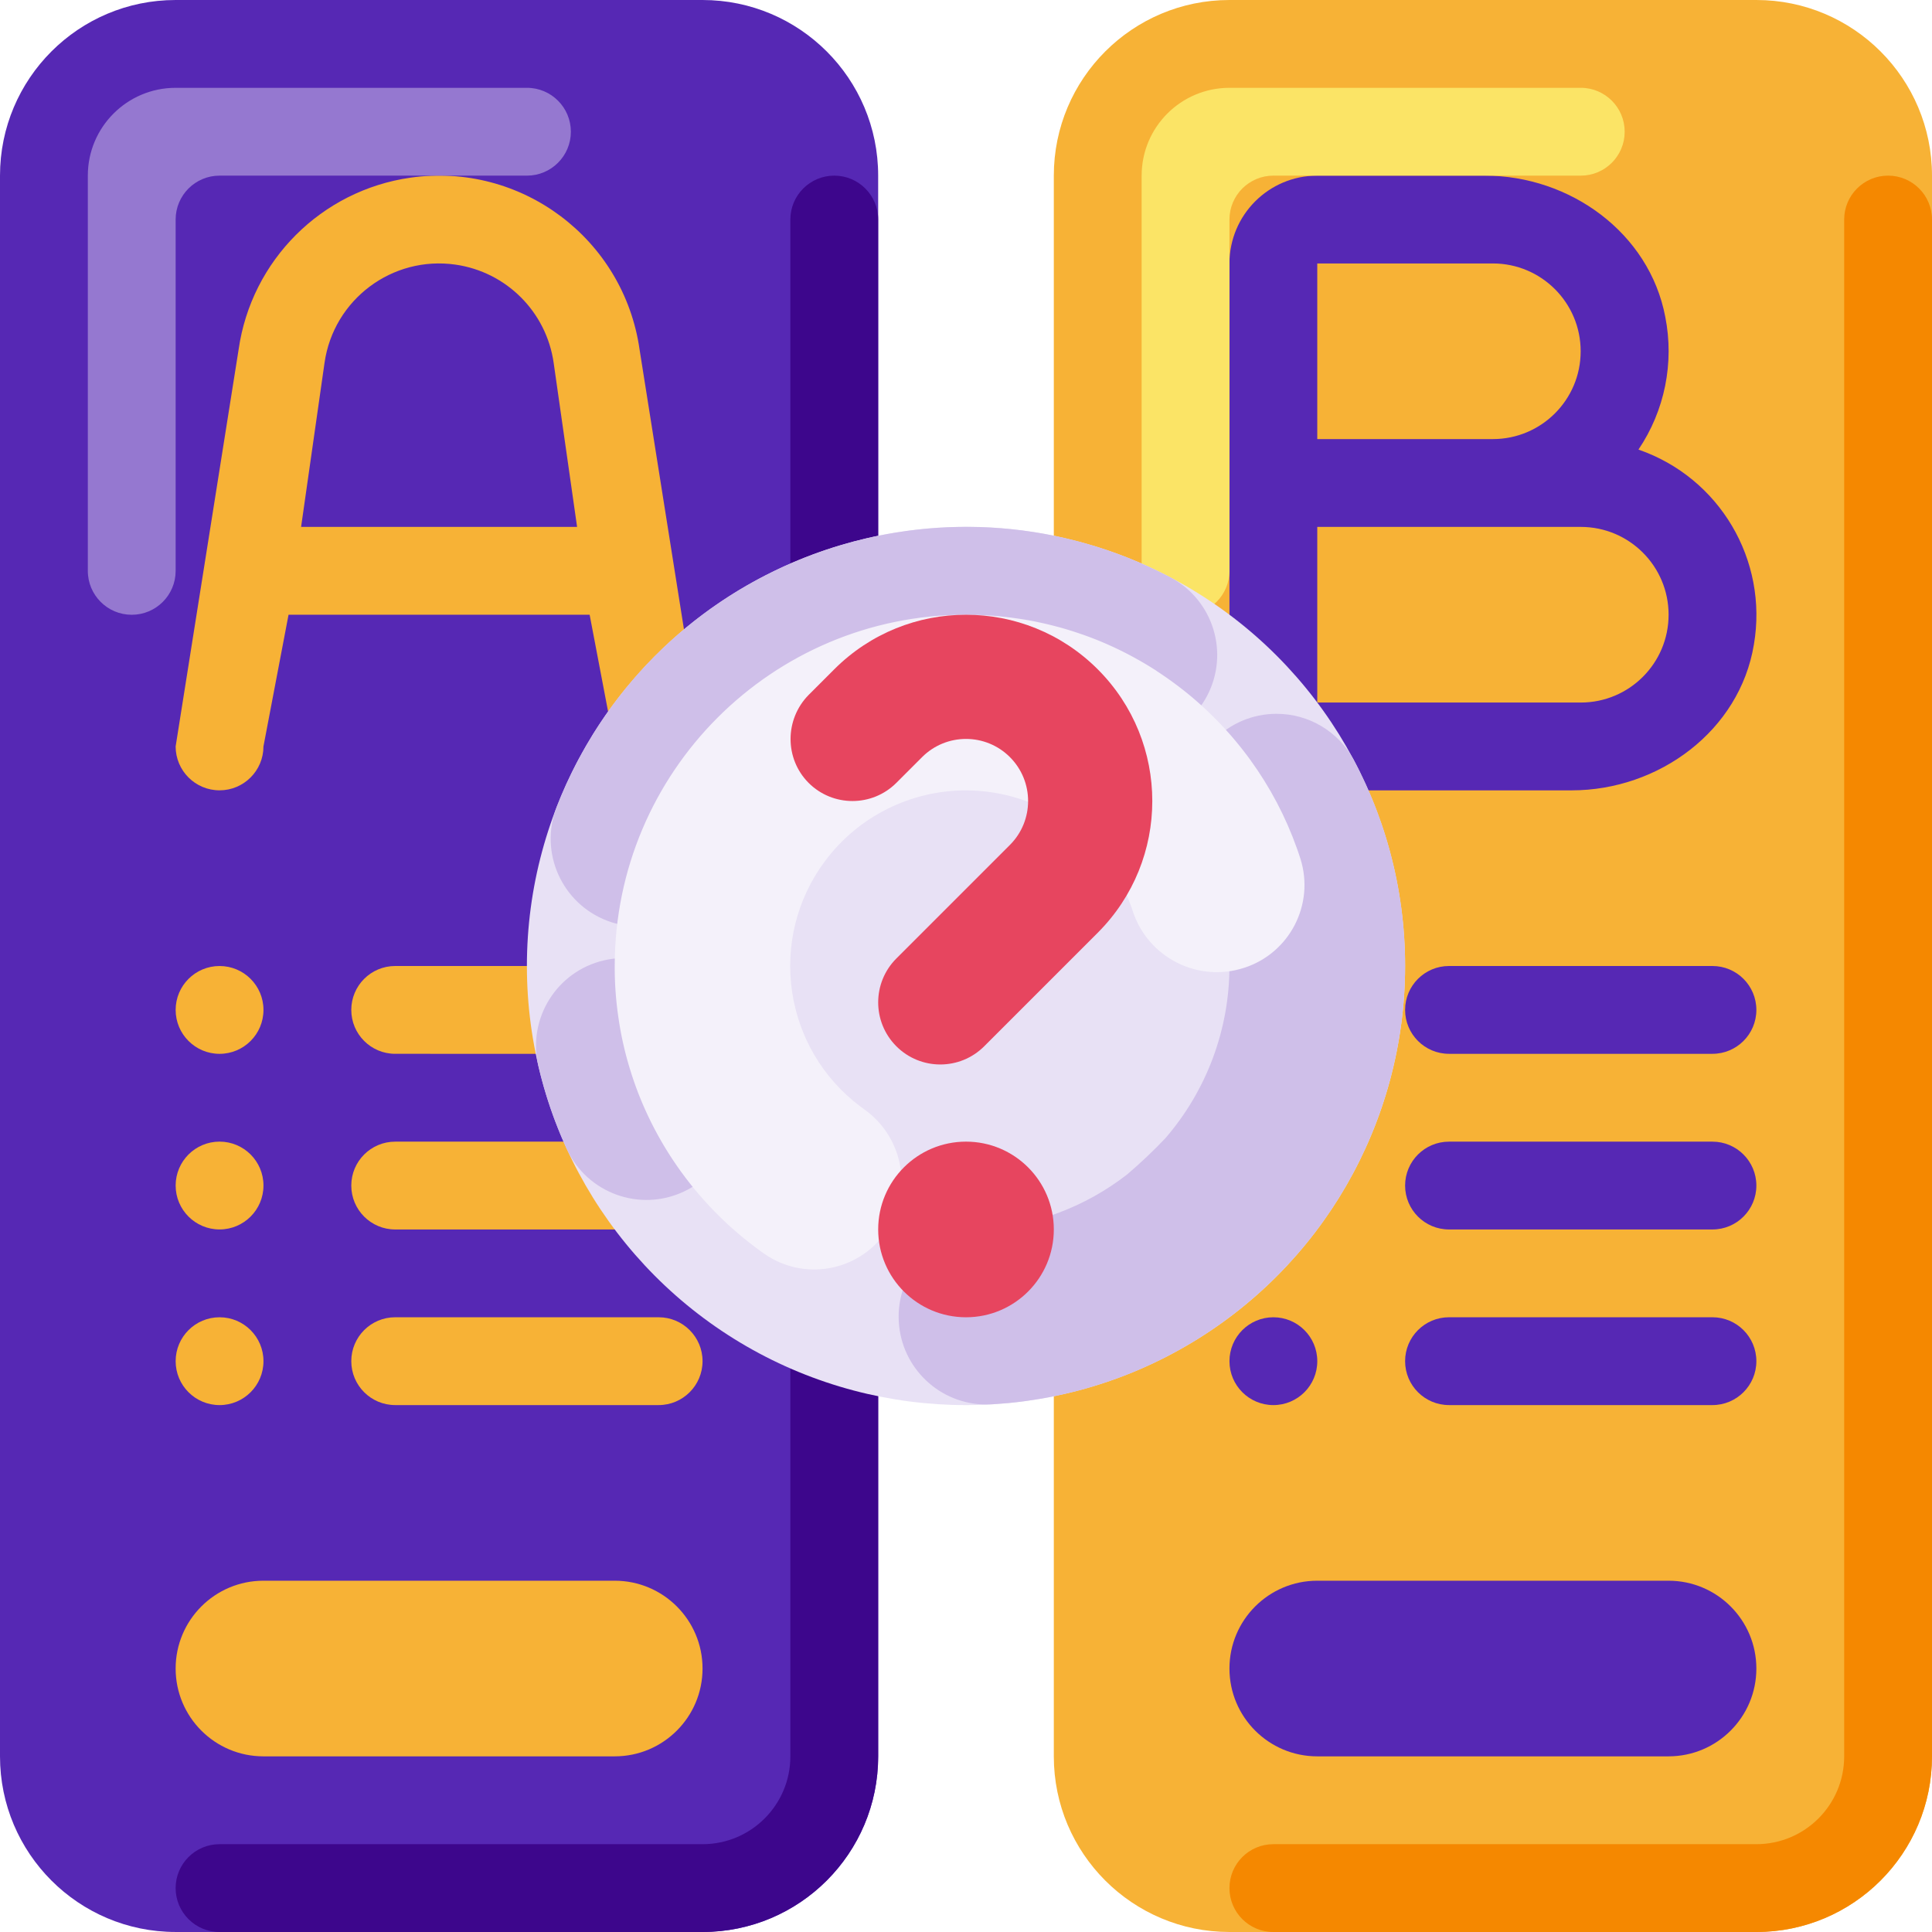 <?xml version="1.0" encoding="iso-8859-1"?>
<!-- Generator: Adobe Illustrator 19.0.0, SVG Export Plug-In . SVG Version: 6.00 Build 0)  -->
<svg version="1.1" id="Capa_1" xmlns="http://www.w3.org/2000/svg" xmlns:xlink="http://www.w3.org/1999/xlink" x="0px" y="0px"
	 viewBox="0 0 469.334 469.334" style="enable-background:new 0 0 469.334 469.334;" xml:space="preserve">
<path style="fill:#F7B236;" d="M426.667,0h-128C275.103,0,256.001,19.102,256,42.666c0,0,0,0.001,0,0.001v384
	c0,23.564,19.103,42.666,42.667,42.667h128c23.564,0,42.666-19.103,42.667-42.667v-384C469.334,19.103,450.232,0.001,426.667,0
	C426.668,0,426.667,0,426.667,0z"/>
<g>
	<circle style="fill:#5628B4;" cx="309.337" cy="245.337" r="10.667"/>
	<path style="fill:#5628B4;" d="M352.004,234.667H416c5.891,0,10.667,4.776,10.667,10.667l0,0c0,5.891-4.776,10.666-10.667,10.666
		h-63.996c-5.891,0-10.667-4.776-10.667-10.666l0,0C341.337,239.443,346.113,234.667,352.004,234.667z"/>
	<circle style="fill:#5628B4;" cx="309.337" cy="287.997" r="10.667"/>
	<path style="fill:#5628B4;" d="M352.004,277.337H416c5.891,0,10.667,4.776,10.667,10.667l0,0c0,5.891-4.776,10.667-10.667,10.667
		h-63.996c-5.891,0-10.667-4.776-10.667-10.667l0,0C341.337,282.113,346.113,277.337,352.004,277.337z"/>
	<circle style="fill:#5628B4;" cx="309.337" cy="330.667" r="10.667"/>
	<path style="fill:#5628B4;" d="M352.004,319.997H416c5.891,0,10.667,4.776,10.667,10.667l0,0c0,5.891-4.776,10.667-10.667,10.667
		h-63.996c-5.891,0-10.667-4.776-10.667-10.667l0,0C341.337,324.773,346.113,319.997,352.004,319.997z"/>
	<path style="fill:#5628B4;" d="M320,383.997h85.334c11.782,0,21.333,9.551,21.333,21.333v0.001
		c0,11.782-9.551,21.333-21.333,21.333H320c-11.782,0-21.333-9.551-21.333-21.333v-0.001
		C298.667,393.548,308.218,383.997,320,383.997z"/>
	<path style="fill:#5628B4;" d="M398.024,109.218c6.387-9.456,8.731-21.072,6.511-32.265c-3.877-20.371-23.106-34.286-43.843-34.286
		H320c-11.782,0-21.333,9.551-21.333,21.333c0,0,0,0,0,0v106.667c0,11.782,9.551,21.333,21.333,21.333h61.777
		c21.205,0,40.831-14.486,44.288-35.408C429.583,136.064,417.713,116.01,398.024,109.218L398.024,109.218z M320,64h42.667
		c11.782,0.007,21.328,9.564,21.32,21.346c-0.007,11.772-9.548,21.313-21.32,21.32H320L320,64z M384,170.667h-64V128h64
		c11.782-0.007,21.339,9.538,21.346,21.32c0.007,11.782-9.538,21.339-21.32,21.346C384.018,170.667,384.009,170.667,384,170.667z"/>
	<path style="fill:#5628B4;" d="M42.667,0h127.996c23.564,0,42.667,19.103,42.667,42.667v383.996
		c0,23.564-19.103,42.667-42.667,42.667H42.667C19.103,469.33,0,450.227,0,426.663V42.667C0,19.103,19.103,0,42.667,0z"/>
</g>
<g>
	<circle style="fill:#F7B236;" cx="53.337" cy="245.337" r="10.667"/>
	<path style="fill:#F7B236;" d="M96.004,234.667H160c5.891,0,10.667,4.776,10.667,10.667l0,0c0,5.891-4.776,10.666-10.667,10.666
		H96.004c-5.891,0-10.667-4.776-10.667-10.666l0,0C85.337,239.443,90.113,234.667,96.004,234.667z"/>
	<path style="fill:#F7B236;" d="M155.368,84.904c-3.843-26.897-28.762-45.585-55.659-41.742
		c-21.644,3.092-38.65,20.098-41.742,41.742l-15.3,96.43c0.005,5.891,4.785,10.663,10.676,10.658
		c5.884-0.005,10.653-4.774,10.658-10.658l6.095-32h73.143l6.095,32c0.006,5.891,4.787,10.662,10.678,10.656
		c5.882-0.006,10.649-4.773,10.656-10.656L155.368,84.904z M73.144,128l5.694-39.863c2.195-15.37,16.435-26.05,31.805-23.854
		c12.369,1.767,22.087,11.485,23.854,23.854L140.19,128H73.144z"/>
	<circle style="fill:#F7B236;" cx="53.337" cy="287.997" r="10.667"/>
	<path style="fill:#F7B236;" d="M96.004,277.337H160c5.891,0,10.667,4.776,10.667,10.667l0,0c0,5.891-4.776,10.667-10.667,10.667
		H96.004c-5.891,0-10.667-4.776-10.667-10.667l0,0C85.337,282.113,90.113,277.337,96.004,277.337z"/>
	<circle style="fill:#F7B236;" cx="53.337" cy="330.667" r="10.667"/>
	<path style="fill:#F7B236;" d="M96.004,319.997H160c5.891,0,10.667,4.776,10.667,10.667l0,0c0,5.891-4.776,10.667-10.667,10.667
		H96.004c-5.891,0-10.667-4.776-10.667-10.667l0,0C85.337,324.773,90.113,319.997,96.004,319.997z"/>
	<path style="fill:#F7B236;" d="M64,383.997h85.334c11.782,0,21.333,9.551,21.333,21.333v0.001c0,11.782-9.551,21.333-21.333,21.333
		H64c-11.782,0-21.333-9.551-21.333-21.333v-0.001C42.667,393.548,52.218,383.997,64,383.997z"/>
</g>
<path style="fill:#F58800;" d="M458.667,42.667c-5.891,0-10.667,4.775-10.667,10.666c0,0,0,0,0,0.001v373.333
	c0,11.782-9.551,21.333-21.333,21.333H309.334c-5.891,0-10.667,4.776-10.667,10.667c0,5.891,4.776,10.667,10.667,10.667h117.333
	c23.564,0,42.666-19.103,42.667-42.667V53.334C469.334,47.443,464.558,42.667,458.667,42.667
	C458.667,42.667,458.667,42.667,458.667,42.667L458.667,42.667z"/>
<path style="fill:#3D068C;" d="M202.667,42.667c-5.891,0-10.667,4.775-10.667,10.666c0,0,0,0,0,0.001v373.333
	c0,11.782-9.551,21.333-21.333,21.333H53.334c-5.891,0-10.667,4.776-10.667,10.667c0,5.891,4.776,10.667,10.667,10.667h117.333
	c23.564,0,42.666-19.103,42.667-42.667V53.334C213.334,47.443,208.559,42.667,202.667,42.667
	C202.667,42.667,202.667,42.667,202.667,42.667L202.667,42.667z"/>
<path style="fill:#9578D0;" d="M128,21.334H42.667c-11.782,0-21.333,9.551-21.333,21.333v96
	c-0.006,5.891,4.765,10.672,10.656,10.678c5.891,0.006,10.672-4.765,10.678-10.656c0-0.007,0-0.015,0-0.022V53.334
	c0-5.891,4.776-10.667,10.667-10.667l0,0H128c5.891,0.006,10.672-4.765,10.678-10.656c0.006-5.891-4.765-10.672-10.656-10.678
	C128.015,21.334,128.008,21.334,128,21.334z"/>
<path style="fill:#FBE466;" d="M384,21.334h-85.333c-11.782,0-21.333,9.551-21.333,21.333c0,0,0,0,0,0v96
	c0,5.891,4.776,10.667,10.667,10.667c5.891,0,10.667-4.776,10.667-10.667V53.334c0-5.891,4.776-10.667,10.667-10.667H384
	c5.891,0.006,10.672-4.765,10.678-10.656c0.006-5.891-4.764-10.672-10.656-10.678C384.015,21.334,384.008,21.334,384,21.334
	L384,21.334z"/>
<circle style="fill:#E8E1F5;" cx="234.667" cy="234.667" r="106.67"/>
<g>
	<path style="fill:#CFBFE9;" d="M176.431,261.273c-1.769-3.864-3.145-7.896-4.108-12.035c-2.671-11.475-14.139-18.612-25.614-15.94
		c-11.45,2.666-18.585,14.092-15.955,25.55c0.078,0.337,0.165,0.672,0.246,1.008c0.126,0.521,0.25,1.043,0.384,1.562
		c0.094,0.366,0.197,0.728,0.296,1.093c0.133,0.493,0.263,0.986,0.402,1.476c0.107,0.374,0.221,0.744,0.332,1.116
		c0.141,0.475,0.28,0.951,0.427,1.424c0.119,0.382,0.247,0.76,0.37,1.139c0.149,0.458,0.295,0.918,0.45,1.374
		c0.131,0.384,0.269,0.764,0.404,1.146c0.158,0.447,0.313,0.896,0.477,1.34c0.141,0.382,0.288,0.759,0.433,1.139
		c0.168,0.441,0.334,0.882,0.508,1.32c0.151,0.38,0.308,0.756,0.463,1.134c0.177,0.431,0.352,0.863,0.534,1.292
		c0.162,0.381,0.331,0.759,0.498,1.138c0.185,0.421,0.368,0.842,0.558,1.26c0.06,0.131,0.122,0.26,0.182,0.391
		c4.99,10.671,17.686,15.277,28.358,10.287C176.69,284.52,181.313,271.925,176.431,261.273L176.431,261.273z"/>
	<path style="fill:#CFBFE9;" d="M310.089,173.403c-11.786,0.015-21.328,9.582-21.312,21.368c0.005,3.476,0.858,6.898,2.486,9.969
		c4.901,9.211,7.445,19.493,7.404,29.927c0.005,15.365-5.522,30.218-15.57,41.843c-2.947,3.103-6.056,6.047-9.315,8.82
		c-10.172,7.896-22.506,12.51-35.363,13.231c-11.763,0.673-20.753,10.755-20.08,22.518c0.646,11.283,9.978,20.104,21.279,20.115
		c0.348,0,0.699-0.013,1.05-0.03c0.228-0.013,0.455-0.029,0.682-0.043c1.061-0.066,2.117-0.147,3.17-0.243
		c0.229-0.021,0.459-0.039,0.687-0.061c1.198-0.118,2.391-0.255,3.577-0.413c0.264-0.035,0.527-0.074,0.79-0.111
		c1.048-0.147,2.092-0.308,3.131-0.484c0.193-0.033,0.387-0.062,0.579-0.096c1.172-0.206,2.337-0.433,3.495-0.679
		c0.27-0.057,0.539-0.117,0.809-0.176c1.05-0.23,2.095-0.475,3.134-0.734c0.143-0.036,0.288-0.069,0.432-0.105
		c1.144-0.292,2.28-0.607,3.409-0.937c0.271-0.079,0.542-0.16,0.812-0.242c1.065-0.32,2.124-0.652,3.175-1.003
		c0.082-0.027,0.165-0.052,0.247-0.08c1.115-0.376,2.218-0.776,3.316-1.187c0.267-0.1,0.533-0.201,0.798-0.303
		c1.1-0.423,2.195-0.857,3.277-1.314l0.003-0.001c1.083-0.458,2.152-0.94,3.216-1.432c0.256-0.118,0.511-0.238,0.766-0.358
		c1.052-0.497,2.097-1.006,3.13-1.536c0.079-0.041,0.157-0.084,0.237-0.125c0.969-0.501,1.929-1.017,2.88-1.548
		c0.242-0.135,0.484-0.269,0.725-0.405c1.002-0.568,1.995-1.149,2.979-1.746c0.127-0.078,0.252-0.159,0.379-0.237
		c0.885-0.545,1.761-1.103,2.628-1.673c0.224-0.147,0.448-0.293,0.67-0.441c0.952-0.635,1.894-1.285,2.825-1.949
		c0.154-0.11,0.305-0.223,0.458-0.334c0.82-0.592,1.63-1.197,2.432-1.812c41.41-31.719,53.818-88.728,29.336-134.788
		C325.121,177.683,317.918,173.398,310.089,173.403L310.089,173.403z"/>
	<path style="fill:#CFBFE9;" d="M135.298,195.822L135.298,195.822c-0.041,0.106-0.08,0.212-0.121,0.318
		c-4.197,11.007,1.323,23.333,12.331,27.531c10.958,4.178,23.233-1.273,27.482-12.204c9.487-24.676,33.242-40.916,59.678-40.8
		c6.042,0.37,12.045,1.219,17.953,2.541c4.082,1.191,8.034,2.789,11.797,4.77c10.422,5.491,23.322,1.492,28.813-8.93
		c5.455-10.355,1.547-23.172-8.758-28.721c-0.16-0.085-0.321-0.17-0.482-0.254c-52.279-27.231-116.734-6.926-143.966,45.352
		C138.264,188.804,136.686,192.274,135.298,195.822L135.298,195.822z"/>
</g>
<path style="fill:#F4F1FA;" d="M234.667,149.334c-47.128,0-85.333,38.205-85.333,85.333c0,0,0,0,0,0v0.077l0,0.022l0,0.054v0.028
	l0,0.05l0,0.025l0,0.054l0,0.025l0,0.065l0,0.011l0,0.077l0,0.02l0,0.057l0,0.028l0,0.046l0,0.034l0,0.046l0,0.029l0.001,0.057
	l0,0.018l0.001,0.077l0,0.014l0.001,0.062l0,0.027l0.001,0.052l0,0.023l0.001,0.054l0,0.025l0.001,0.053l0,0.024l0.001,0.058
	l0,0.032l0.001,0.061l0,0.026l0.001,0.05l0,0.028l0.001,0.05l0,0.027l0.001,0.05l0,0.026l0.001,0.064l0,0.012l0.002,0.076l0,0.022
	l0.001,0.055l0.001,0.026l0.001,0.049l0.001,0.032l0.001,0.046l0.001,0.029l0.001,0.052l0.001,0.025l0.004,0.15l0.001,0.028
	l0.001,0.048l0.001,0.03l0.001,0.046l0.001,0.032l0.001,0.046l0.001,0.031l0.001,0.042l0.002,0.057l0.001,0.049l0.001,0.028
	l0.002,0.048l0.001,0.03l0.001,0.047l0.001,0.029l0.002,0.047l0.001,0.032l0.002,0.055l0.001,0.019l0.003,0.075l0.001,0.023
	l0.002,0.055l0.001,0.026l0.002,0.048l0.001,0.03l0.002,0.05l0.001,0.025l0.002,0.055l0.001,0.021l0.003,0.076l0,0.01l0.003,0.064
	l0.001,0.029l0.002,0.046l0.001,0.03l0.002,0.046l0.001,0.031l0.002,0.047l0.001,0.028l0.003,0.055l0.001,0.026l0.003,0.069
	l0.001,0.024l0.002,0.052l0.001,0.026l0.003,0.053l0.001,0.023l0.003,0.053l0.001,0.025l0.003,0.064l0,0.011l0.008,0.155
	l0.001,0.019l0.003,0.055l0.001,0.029l0.003,0.047l0.001,0.028l0.003,0.052l0.001,0.024l0.004,0.074l0.001,0.016l0.003,0.059
	l0.002,0.027l0.003,0.05l0.002,0.027l0.003,0.049l0.002,0.028l0.003,0.05l0.002,0.026l0.003,0.053l0.001,0.022l0.004,0.073
	l0.002,0.028l0.003,0.048l0.002,0.029l0.003,0.051l0.001,0.022l0.004,0.056l0.001,0.022l0.004,0.06l0.001,0.016l0.005,0.076
	l0.001,0.013l0.004,0.063l0.001,0.022l0.004,0.052l0.002,0.028l0.004,0.051l0.002,0.023l0.004,0.064l0.001,0.01l0.011,0.153
	l0.002,0.022l0.004,0.055l0.002,0.022l0.004,0.056l0.002,0.021l0.004,0.057l0.002,0.02l0.005,0.062l0.001,0.015l0.006,0.078l0,0.002
	l0.005,0.071l0.002,0.022l0.004,0.054l0.002,0.023l0.004,0.053l0.002,0.024l0.004,0.056l0.002,0.02l0.006,0.075l0.001,0.012
	l0.005,0.064l0.002,0.022l0.004,0.053l0.002,0.027l0.004,0.049l0.002,0.026l0.005,0.055l0.002,0.02l0.013,0.149l0.002,0.025
	l0.005,0.052l0.002,0.024l0.004,0.051l0.002,0.026l0.005,0.053l0.002,0.023l0.005,0.058l0.002,0.017l0.007,0.075l0.001,0.016
	l0.005,0.059l0.002,0.025l0.005,0.05l0.002,0.026l0.005,0.05l0.003,0.026l0.006,0.062l0.001,0.011l0.007,0.076l0.002,0.018
	l0.005,0.057l0.003,0.029l0.004,0.045l0.003,0.03l0.005,0.048l0.003,0.027l0.005,0.053l0.002,0.02l0.015,0.153l0.001,0.012
	l0.006,0.062l0.002,0.021l0.006,0.053l0.003,0.026l0.006,0.052l0.002,0.021l0.006,0.06l0.002,0.016l0.008,0.075l0.001,0.012
	l0.007,0.062l0.002,0.022l0.006,0.056l0.002,0.022l0.006,0.051l0.003,0.025l0.006,0.058l0.002,0.016l0.016,0.148l0.003,0.03
	l0.005,0.043l0.004,0.034l0.005,0.044l0.003,0.027l0.006,0.052l0.003,0.024l0.017,0.147l0.003,0.025l0.006,0.05l0.003,0.028
	l0.005,0.045l0.004,0.03l0.005,0.046l0.004,0.03l0.006,0.048l0.003,0.025l0.009,0.071l0.003,0.027l0.006,0.048l0.004,0.029
	l0.006,0.047l0.003,0.026l0.006,0.049l0.003,0.029l0.006,0.051l0.003,0.021l0.009,0.075l0.001,0.005l0.009,0.071l0.002,0.015
	l0.007,0.055l0.004,0.03l0.006,0.046l0.004,0.028l0.007,0.051l0.003,0.022l0.009,0.072l0,0.002l0.01,0.074l0.003,0.022l0.007,0.052
	l0.003,0.024l0.007,0.052l0.004,0.026l0.007,0.048l0.004,0.026l0.006,0.045l0.004,0.031l0.01,0.071l0.002,0.016l0.008,0.055
	l0.004,0.028l0.007,0.048l0.004,0.027l0.006,0.046l0.004,0.027l0.008,0.055l0.003,0.019l0.01,0.073l0.002,0.013l0.009,0.061
	l0.004,0.025l0.007,0.048l0.004,0.032l0.006,0.043l0.004,0.028l0.007,0.048l0.004,0.027l0.021,0.144l0.004,0.028l0.007,0.048
	l0.004,0.026l0.007,0.047l0.004,0.027l0.007,0.05l0.004,0.025l0.008,0.051l0.003,0.023l0.011,0.074l0.001,0.004l0.011,0.071
	l0.002,0.016l0.009,0.058l0.003,0.021l0.008,0.051l0.004,0.028l0.008,0.052l0.003,0.019l0.023,0.149l0.003,0.018l0.008,0.053
	l0.004,0.026l0.008,0.052l0.003,0.02l0.009,0.059l0.002,0.015l0.024,0.151l0.001,0.009l0.01,0.065l0.003,0.019l0.009,0.054
	l0.004,0.024l0.009,0.055l0.003,0.016l0.01,0.06l0.003,0.018l0.012,0.074l0,0.001l0.012,0.069l0.004,0.023l0.009,0.054l0.003,0.019
	l0.009,0.054l0.004,0.021l0.011,0.066l0.001,0.005l0.026,0.152l0.002,0.014l0.01,0.058l0.004,0.023l0.01,0.055l0.003,0.016
	l0.01,0.059l0.003,0.017l0.026,0.147l0.002,0.013l0.011,0.064l0.002,0.012l0.011,0.059l0.004,0.022l0.009,0.051l0.004,0.024
	l0.009,0.051l0.004,0.022l0.013,0.074l0,0.001l0.013,0.073l0.003,0.015l0.011,0.06l0.003,0.015l0.011,0.059l0.004,0.019l0.011,0.062
	l0.002,0.01l0.028,0.152l0.001,0.007l0.012,0.064l0.004,0.02l0.011,0.059l0.002,0.012l0.013,0.068l0.001,0.006
	c0.014,0.076,0.029,0.15,0.043,0.226l0.003,0.015l0.011,0.058l0.004,0.021l0.01,0.052l0.004,0.022l0.012,0.061l0.002,0.011
	l0.03,0.15l0.002,0.011l0.013,0.064l0.003,0.015l0.012,0.06l0.003,0.015l0.014,0.071v0c0.015,0.076,0.031,0.154,0.047,0.229
	l0.002,0.008l0.014,0.068l0.002,0.009l0.014,0.069l0.001,0.006c0.016,0.076,0.031,0.15,0.047,0.225l0.003,0.014l0.013,0.06
	l0.003,0.015l0.013,0.062l0.003,0.012l0.014,0.065l0.002,0.01l0.032,0.15l0.002,0.009l0.014,0.065l0.003,0.014l0.013,0.059
	l0.003,0.016l0.015,0.07l0,0.001l0.034,0.153l0,0.002l0.015,0.069l0.004,0.016l0.013,0.06l0.003,0.013l0.014,0.063l0.003,0.012
	c0.016,0.074,0.033,0.149,0.05,0.223l0.003,0.012l0.014,0.061l0.004,0.017l0.013,0.058l0.003,0.016l0.014,0.06l0.003,0.014
	l0.034,0.148l0.002,0.008l0.015,0.066l0.003,0.012l0.014,0.058l0.004,0.019l0.014,0.061l0.002,0.01l0.035,0.149l0.001,0.005
	l0.016,0.066l0.004,0.017l0.014,0.057l0.004,0.015l0.014,0.06l0.003,0.014l0.035,0.147l0.001,0.005l0.016,0.068l0.003,0.012
	l0.014,0.059l0.004,0.018l0.014,0.057l0.004,0.016l0.015,0.061l0.003,0.012l0.036,0.147l0.002,0.009l0.016,0.065l0.003,0.012
	l0.015,0.06l0.004,0.016l0.015,0.062l0.002,0.01c0.018,0.073,0.037,0.147,0.055,0.22l0.004,0.016l0.014,0.058l0.004,0.016
	l0.016,0.062l0.003,0.01c0.019,0.074,0.038,0.15,0.057,0.225v0l0.019,0.072l0.002,0.009l0.017,0.066l0.002,0.008l0.017,0.065
	l0.003,0.01l0.038,0.148l0.001,0.004l0.018,0.068l0.003,0.012l0.016,0.062l0.003,0.012l0.018,0.068l0.001,0.004
	c0.02,0.074,0.039,0.148,0.059,0.222l0.003,0.01l0.017,0.063l0.003,0.012l0.018,0.066l0.002,0.006
	c0.02,0.075,0.04,0.148,0.061,0.224l0.001,0.002l0.019,0.069l0.003,0.01l0.017,0.063l0.003,0.011l0.017,0.061l0.003,0.013
	l0.041,0.147l0.001,0.004l0.019,0.067l0.004,0.013l0.016,0.058l0.005,0.017l0.018,0.066l0.001,0.003
	c0.021,0.074,0.042,0.148,0.063,0.222l0.002,0.008l0.019,0.067l0.002,0.006l0.019,0.065l0.003,0.01
	c0.021,0.073,0.042,0.147,0.063,0.22l0.001,0.005l0.019,0.066l0.003,0.011l0.018,0.063l0.003,0.01l0.018,0.063l0.003,0.011
	l0.042,0.145l0.002,0.007l0.019,0.064l0.004,0.014l0.016,0.056l0.005,0.018l0.018,0.061l0.003,0.009
	c0.021,0.072,0.043,0.146,0.065,0.217l0.004,0.014l0.018,0.061l0.003,0.008l0.02,0.066l0.002,0.008
	c0.022,0.073,0.044,0.147,0.067,0.22l0.001,0.003l0.02,0.065l0.005,0.017l0.017,0.056l0.005,0.015l0.018,0.058l0.004,0.014
	c0.022,0.073,0.045,0.146,0.068,0.219l0.001,0.003l0.022,0.07l0.002,0.005c0.03,0.096,0.061,0.196,0.092,0.292l0.002,0.008
	l0.021,0.067l0.001,0.005l0.023,0.071l0,0.001c0.031,0.097,0.062,0.195,0.093,0.292l0.003,0.01l0.019,0.06l0.004,0.014l0.02,0.061
	l0.003,0.01c0.023,0.072,0.047,0.145,0.071,0.218l0.001,0.004l0.022,0.066l0.003,0.01c0.032,0.097,0.064,0.194,0.096,0.291l0,0.001
	l0.024,0.071l0.001,0.004l0.023,0.07l0.001,0.002c0.033,0.098,0.065,0.194,0.098,0.292l0.002,0.005l0.024,0.07l0,0.001l0.023,0.068
	l0.002,0.007c0.025,0.073,0.049,0.143,0.074,0.217l0.002,0.005l0.022,0.064l0.004,0.013l0.023,0.067l0,0l0.075,0.218l0.002,0.007
	l0.023,0.066l0.002,0.007l0.023,0.065l0.002,0.007c0.033,0.094,0.068,0.192,0.101,0.287l0.003,0.008l0.022,0.063l0.003,0.009
	l0.022,0.062l0.004,0.011c0.025,0.072,0.051,0.143,0.077,0.214l0.001,0.003l0.023,0.064l0.005,0.014l0.022,0.06l0.003,0.01
	c0.026,0.071,0.051,0.142,0.077,0.213l0.002,0.007l0.024,0.065l0.002,0.007l0.025,0.068l0.001,0.003
	c0.035,0.095,0.069,0.189,0.105,0.284l0.005,0.013l0.02,0.055l0.007,0.018l0.02,0.053l0.005,0.014
	c0.026,0.071,0.052,0.14,0.079,0.211l0.002,0.006l0.023,0.062l0.005,0.013l0.023,0.06l0.003,0.008l0.025,0.067l0.001,0.003
	l0.054,0.141l0.003,0.009l0.024,0.062l0.003,0.009l0.023,0.061l0.004,0.01l0.026,0.067l0,0.001c0.027,0.071,0.055,0.143,0.082,0.213
	l0.003,0.007l0.024,0.062l0.004,0.01l0.024,0.061l0.004,0.009c0.036,0.093,0.074,0.189,0.111,0.282l0.002,0.005
	c0.037,0.094,0.075,0.189,0.112,0.283l0.003,0.007l0.025,0.062l0.004,0.01l0.025,0.062l0.003,0.008
	c0.037,0.093,0.075,0.188,0.113,0.28l0.003,0.007l0.026,0.063l0.003,0.008l0.024,0.06l0.004,0.011
	c0.038,0.092,0.076,0.187,0.114,0.279l0.003,0.007c0.058,0.141,0.116,0.281,0.175,0.422l0.001,0.003
	c0.04,0.095,0.079,0.188,0.119,0.283l0,0.001l0.06,0.141l0,0.001c0.04,0.095,0.079,0.187,0.12,0.281l0.002,0.004
	c0.04,0.093,0.08,0.187,0.12,0.279l0.002,0.005l0.028,0.064l0.003,0.006l0.027,0.063l0.003,0.008c0.04,0.091,0.08,0.185,0.12,0.276
	l0.004,0.009l0.026,0.059l0.005,0.011l0.024,0.055l0.007,0.016c0.03,0.069,0.06,0.136,0.091,0.205l0.001,0.003l0.028,0.062
	l0.006,0.013l0.025,0.056l0.005,0.011l0.028,0.063l0.002,0.004l0.062,0.137l0.004,0.008l0.028,0.062l0.003,0.006l0.029,0.063
	l0.002,0.005c0.041,0.091,0.084,0.185,0.125,0.275l0.004,0.008l0.026,0.058l0.007,0.014l0.024,0.052l0.008,0.017
	c0.031,0.068,0.062,0.135,0.093,0.203l0.001,0.003l0.028,0.062l0.006,0.013l0.027,0.059l0.003,0.007l0.03,0.064l0.002,0.004
	c0.032,0.07,0.063,0.136,0.096,0.206l0.003,0.006l0.028,0.061l0.005,0.01l0.03,0.064l0.001,0.002
	c0.032,0.068,0.064,0.137,0.097,0.205l0.005,0.01l0.028,0.059l0.005,0.009l0.025,0.052l0.009,0.02l0.028,0.059l0.002,0.004
	l0.065,0.136l0.003,0.007l0.028,0.058l0.006,0.013l0.028,0.059l0.002,0.004c0.033,0.068,0.065,0.135,0.098,0.203l0.006,0.012
	l0.027,0.056l0.006,0.012l0.025,0.052l0.009,0.018l0.026,0.053l0.005,0.011l0.031,0.064l0.001,0.002l0.033,0.068l0.003,0.007
	l0.029,0.058l0.008,0.017l0.023,0.047l0.01,0.021l0.021,0.042l0.013,0.026l0.022,0.044l0.009,0.018l0.032,0.066l0,0.001l0.032,0.064
	l0.008,0.017l0.022,0.045l0.013,0.026l0.021,0.041l0.011,0.022l0.022,0.045l0.01,0.02l0.03,0.06l0.002,0.004l0.032,0.063
	l0.012,0.023l0.021,0.043l0.01,0.02l0.022,0.044l0.012,0.023l0.021,0.041l0.012,0.023l0.022,0.043l0.011,0.022l0.031,0.062
	l0.012,0.024l0.019,0.037l0.016,0.032l0.017,0.033l0.016,0.03l0.016,0.032l0.016,0.031l0.018,0.035l0.015,0.029l0.02,0.039
	l0.024,0.046l0.019,0.037l0.014,0.028l0.018,0.036l0.016,0.03l0.017,0.033l0.015,0.029l0.019,0.037l0.014,0.027l0.03,0.057
	l0.002,0.004l0.032,0.061l0.015,0.028l0.019,0.037l0.014,0.026l0.019,0.037l0.013,0.025l0.022,0.042l0.011,0.022l0.024,0.045
	l0.01,0.018l0.033,0.063l0.005,0.01l0.028,0.054l0.01,0.019l0.022,0.042l0.013,0.025l0.018,0.035l0.017,0.031l0.018,0.034
	l0.013,0.025l0.029,0.055l0.012,0.022l0.026,0.048l0.013,0.023l0.02,0.038l0.014,0.026l0.022,0.041l0.012,0.022l0.022,0.041
	l0.012,0.022l0.027,0.049l0.007,0.014l0.033,0.061l0.013,0.024l0.021,0.04l0.012,0.023l0.022,0.042l0.012,0.022l0.025,0.046
	l0.008,0.015l0.026,0.048l0.011,0.02l0.033,0.061l0.01,0.018l0.023,0.042l0.016,0.03l0.018,0.033l0.017,0.031l0.015,0.027
	l0.02,0.036l0.014,0.026l0.019,0.035l0.033,0.059l0.001,0.002l0.032,0.059l0.014,0.026l0.02,0.036l0.017,0.03l0.017,0.031
	l0.016,0.028l0.02,0.036l0.015,0.028l0.025,0.045l0.008,0.015l0.033,0.06l0.014,0.025l0.022,0.039l0.013,0.023l0.021,0.038
	l0.014,0.026l0.022,0.039l0.013,0.023l0.022,0.039l0.013,0.023l0.034,0.059l0.013,0.023l0.022,0.038l0.018,0.032l0.016,0.029
	l0.018,0.031l0.017,0.03l0.021,0.036l0.011,0.02l0.022,0.039l0.012,0.022l0.037,0.065l0.018,0.031l0.019,0.033l0.014,0.025
	l0.021,0.037l0.015,0.027l0.019,0.034l0.016,0.028l0.018,0.031l0.018,0.032l0.074,0.129l0.009,0.016l0.021,0.037l0.015,0.026
	l0.021,0.037l0.012,0.021l0.022,0.038l0.011,0.019l0.085,0.147l0.004,0.007l0.026,0.044l0.01,0.017l0.026,0.044l0.007,0.012
	l0.027,0.046l0.007,0.012c0.039,0.067,0.076,0.129,0.116,0.196l0.014,0.023l0.023,0.039l0.011,0.018l0.024,0.04l0.011,0.018
	l0.026,0.044l0.002,0.003l0.091,0.153l0.008,0.013l0.024,0.04l0.012,0.02l0.022,0.037l0.015,0.026l0.021,0.036l0.01,0.017
	l0.082,0.136l0.012,0.02l0.024,0.04l0.011,0.018l0.024,0.04l0.011,0.018l0.026,0.043l0.007,0.012l0.026,0.042l0.013,0.022
	l0.054,0.089l0.002,0.003l0.027,0.044l0.009,0.014l0.025,0.041l0.012,0.019l0.026,0.042l0.007,0.012l0.028,0.046l0.005,0.007
	l0.097,0.158l0,0l0.029,0.047l0.008,0.012l0.03,0.048l0.003,0.005l0.031,0.05l0.003,0.005c0.042,0.068,0.087,0.141,0.13,0.209
	l0.005,0.009c0.078,0.125,0.156,0.25,0.235,0.374l0.005,0.007l0.029,0.046l0.008,0.013c0.056,0.088,0.11,0.173,0.166,0.261
	l0.002,0.004l0.031,0.049l0.006,0.01l0.03,0.046l0.005,0.008c0.056,0.088,0.113,0.176,0.17,0.264l0.001,0.002
	c0.139,0.216,0.278,0.429,0.419,0.643l0.002,0.003c5.468,8.303,12.337,15.593,20.301,21.545c0.104,0.078,0.209,0.154,0.315,0.229
	c0.079,0.061,0.159,0.121,0.239,0.181c0.164,0.12,0.324,0.237,0.488,0.356l0.042,0.03l0.055,0.039l0.094,0.068l0.008,0.006
	c0.197,0.142,0.395,0.283,0.594,0.423l0.008,0.006c0.105,0.074,0.207,0.146,0.312,0.219c9.55,6.608,22.642,4.28,29.33-5.215
	c6.796-9.645,4.555-22.964-5.024-29.853l-0.478-0.343c-0.068-0.049-0.136-0.097-0.204-0.144c-0.089-0.069-0.18-0.138-0.27-0.205
	c-18.885-14.097-22.767-40.834-8.67-59.72c8.054-10.789,20.727-17.145,34.191-17.146c18.044,0.019,34.135,11.361,40.218,28.35
	c0.037,0.105,0.075,0.209,0.114,0.313c0.025,0.079,0.051,0.158,0.077,0.237l0.184,0.553c3.727,11.203,15.797,17.298,27.024,13.646
	c11.042-3.572,17.145-15.372,13.678-26.448c-0.052-0.161-0.103-0.322-0.156-0.482l-0.001-0.004l-0.016-0.05
	c-0.059-0.179-0.118-0.359-0.178-0.538l-0.008-0.025l-0.005-0.014c-0.088-0.264-0.178-0.527-0.269-0.789
	c-0.033-0.092-0.066-0.185-0.1-0.276c-0.048-0.145-0.098-0.289-0.149-0.434c-2.723-7.642-6.525-14.856-11.291-21.422l-0.003-0.004
	l-0.117-0.161l-0.001-0.001l-0.059-0.08l-0.002-0.002l-0.116-0.159l-0.005-0.007c-0.037-0.051-0.076-0.104-0.114-0.155l-0.006-0.008
	l-0.057-0.078l0,0l-0.056-0.075l-0.007-0.009l-0.056-0.076l-0.004-0.005l-0.117-0.157l-0.003-0.004l-0.116-0.156l-0.006-0.007
	l-0.058-0.077l-0.002-0.002l-0.054-0.072l-0.009-0.011l-0.054-0.072l-0.01-0.013l-0.053-0.07l-0.003-0.004l-0.057-0.075l-0.008-0.01
	c-0.038-0.05-0.075-0.099-0.114-0.149l-0.008-0.011l-0.057-0.074l-0.002-0.002l-0.056-0.073l-0.007-0.009l-0.056-0.073l-0.007-0.009
	l-0.053-0.069l-0.005-0.007l-0.056-0.073l-0.009-0.011l-0.057-0.074l-0.001-0.001l-0.057-0.074l-0.007-0.009l-0.057-0.073
	l-0.006-0.007l-0.055-0.07l-0.005-0.006l-0.056-0.072l-0.01-0.013l-0.053-0.068l-0.004-0.005l-0.056-0.071l-0.012-0.015
	l-0.112-0.142l-0.011-0.014l-0.056-0.07l-0.008-0.01l-0.049-0.062l-0.013-0.016l-0.055-0.069l-0.01-0.013l-0.052-0.065l-0.006-0.008
	l-0.056-0.07l-0.011-0.014l-0.056-0.07l-0.007-0.009l-0.051-0.064l-0.011-0.013l-0.056-0.07l-0.009-0.01l-0.052-0.065l-0.007-0.009
	l-0.055-0.068l-0.014-0.017l-0.051-0.063l-0.006-0.008l-0.055-0.067l-0.015-0.018l-0.056-0.069l-0.002-0.003l-0.052-0.064
	l-0.017-0.02l-0.052-0.064l-0.013-0.016l-0.047-0.058l-0.012-0.014l-0.056-0.068l-0.011-0.013l-0.115-0.139l-0.014-0.017
	l-0.055-0.067l-0.009-0.011l-0.05-0.061l-0.012-0.015l-0.055-0.067l-0.012-0.015l-0.051-0.061l-0.008-0.01l-0.057-0.068
	l-0.013-0.016l-0.055-0.065l-0.003-0.004l-0.056-0.066l-0.017-0.02l-0.055-0.065l-0.007-0.009l-0.052-0.061l-0.012-0.015
	l-0.055-0.065l-0.016-0.018l-0.042-0.05l-0.018-0.022l-0.052-0.061l-0.017-0.02l-0.048-0.057l-0.014-0.016l-0.049-0.057
	l-0.018-0.021l-0.053-0.061l-0.017-0.02l-0.042-0.049l-0.017-0.02l-0.053-0.062l-0.018-0.021l-0.043-0.05l-0.015-0.018l-0.054-0.062
	l-0.017-0.02l-0.052-0.06l-0.011-0.012l-0.05-0.058l-0.018-0.021l-0.054-0.062l-0.015-0.017l-0.041-0.048l-0.021-0.024l-0.052-0.059
	l-0.019-0.022l-0.041-0.047l-0.022-0.025l-0.048-0.054l-0.024-0.027l-0.039-0.044l-0.031-0.035l-0.038-0.043l-0.023-0.026
	l-0.052-0.058l-0.018-0.02l-0.043-0.048l-0.018-0.02l-0.052-0.058l-0.022-0.025l-0.042-0.048l-0.014-0.016l-0.053-0.059
	l-0.022-0.025l-0.048-0.053l-0.019-0.021l-0.045-0.05l-0.021-0.024l-0.052-0.058l-0.019-0.022l-0.041-0.045l-0.019-0.021
	l-0.054-0.06l-0.018-0.02l-0.046-0.051l-0.015-0.016l-0.057-0.063l-0.015-0.016l-0.057-0.063l-0.013-0.014l-0.047-0.052
	l-0.019-0.021l-0.053-0.057l-0.024-0.026l-0.037-0.04l-0.022-0.024l-0.052-0.057l-0.022-0.024l-0.042-0.045l-0.017-0.019
	l-0.051-0.055l-0.025-0.028l-0.049-0.053l-0.02-0.021l-0.043-0.046l-0.023-0.025l-0.053-0.057l-0.019-0.02l-0.039-0.042
	l-0.025-0.027l-0.05-0.053l-0.025-0.027l-0.038-0.041l-0.032-0.034l-0.042-0.044l-0.025-0.026l-0.048-0.051l-0.025-0.026
	l-0.038-0.04l-0.025-0.026l-0.051-0.054l-0.025-0.026l-0.036-0.038l-0.025-0.027l-0.049-0.052l-0.027-0.028l-0.043-0.045
	l-0.016-0.017l-0.052-0.054l-0.024-0.025l-0.053-0.056l-0.019-0.02l-0.04-0.042l-0.026-0.027l-0.051-0.053l-0.023-0.024l-0.04-0.041
	l-0.021-0.021l-0.054-0.056l-0.024-0.025l-0.04-0.041l-0.032-0.034l-0.042-0.044l-0.023-0.024l-0.054-0.056l-0.02-0.02l-0.043-0.045
	l-0.019-0.02l-0.055-0.056l-0.023-0.024l-0.041-0.042l-0.02-0.02l-0.055-0.056l-0.023-0.024l-0.043-0.044l-0.029-0.029l-0.041-0.042
	l-0.026-0.027l-0.053-0.053l-0.023-0.023l-0.039-0.039l-0.025-0.025l-0.054-0.054l-0.022-0.022l-0.042-0.042l-0.021-0.021
	l-0.056-0.056l-0.02-0.02l-0.051-0.051l-0.021-0.021l-0.048-0.047l-0.023-0.023l-0.054-0.054l-0.025-0.025l-0.035-0.035
	l-0.027-0.027l-0.052-0.051l-0.027-0.026l-0.038-0.037l-0.031-0.031l-0.045-0.044l-0.029-0.029l-0.039-0.038l-0.034-0.034
	l-0.038-0.038l-0.029-0.028l-0.045-0.044l-0.034-0.033l-0.032-0.032l-0.035-0.034l-0.045-0.043l-0.032-0.031l-0.029-0.028
	l-0.047-0.046l-0.033-0.032l-0.031-0.03l-0.033-0.032l-0.045-0.043l-0.036-0.035l-0.027-0.026l-0.048-0.047l-0.034-0.033
	l-0.03-0.029l-0.03-0.029l-0.051-0.049l-0.031-0.03l-0.034-0.033l-0.034-0.033l-0.046-0.044l-0.027-0.026l-0.042-0.04l-0.039-0.037
	l-0.031-0.03l-0.032-0.031l-0.051-0.048l-0.029-0.027l-0.033-0.031l-0.031-0.029l-0.052-0.049l-0.029-0.028l-0.029-0.028
	l-0.053-0.049l-0.03-0.029l-0.031-0.029l-0.038-0.036l-0.043-0.041l-0.034-0.032l-0.029-0.027l-0.054-0.051l-0.027-0.025
	l-0.037-0.035l-0.026-0.024l-0.053-0.049l-0.03-0.028l-0.037-0.034l-0.039-0.036l-0.039-0.036l-0.032-0.029l-0.045-0.041
	l-0.033-0.03l-0.037-0.034l-0.03-0.027l-0.053-0.049l-0.027-0.025l-0.037-0.034l-0.03-0.028l-0.052-0.048l-0.027-0.024l-0.043-0.039
	l-0.031-0.028l-0.045-0.041l-0.029-0.026l-0.036-0.033l-0.051-0.046l-0.028-0.026l-0.035-0.031l-0.049-0.044l-0.034-0.031
	l-0.031-0.027l-0.03-0.027l-0.053-0.048l-0.031-0.028l-0.036-0.032l-0.042-0.038l-0.039-0.035l-0.031-0.027l-0.044-0.039
	l-0.038-0.034l-0.035-0.031l-0.03-0.027l-0.054-0.048l-0.031-0.027l-0.033-0.029l-0.044-0.039l-0.04-0.036l-0.033-0.029
	l-0.028-0.025l-0.058-0.051l-0.027-0.023l-0.034-0.03l-0.04-0.035l-0.046-0.04l-0.029-0.026l-0.039-0.034l-0.046-0.04l-0.036-0.032
	l-0.025-0.022l-0.058-0.05l-0.029-0.025l-0.034-0.03l-0.034-0.03l-0.051-0.044l-0.03-0.026l-0.036-0.031l-0.038-0.033l-0.047-0.04
	l-0.027-0.023l-0.037-0.032l-0.021-0.018l-0.065-0.056l-0.026-0.022l-0.066-0.057l-0.021-0.018l-0.037-0.032l-0.03-0.025
	l-0.055-0.047l-0.028-0.024l-0.036-0.031l-0.032-0.028l-0.053-0.045l-0.032-0.027l-0.033-0.028l-0.052-0.044l-0.037-0.031
	l-0.025-0.021l-0.064-0.054l-0.022-0.019l-0.04-0.033l-0.025-0.021l-0.06-0.05l-0.029-0.024l-0.036-0.03l-0.052-0.043l-0.033-0.028
	l-0.031-0.026l-0.035-0.029l-0.052-0.043l-0.035-0.029l-0.031-0.025l-0.051-0.042l-0.038-0.031l-0.033-0.027l-0.031-0.026
	l-0.057-0.047l-0.029-0.024l-0.034-0.028l-0.043-0.035l-0.046-0.038l-0.031-0.025l-0.035-0.028l-0.053-0.043l-0.035-0.029
	l-0.031-0.025l-0.055-0.044l-0.031-0.025l-0.036-0.029l-0.034-0.028l-0.055-0.045l-0.027-0.022l-0.039-0.031l-0.052-0.042
	l-0.035-0.028l-0.029-0.023l-0.049-0.04l-0.04-0.032l-0.035-0.028l-0.031-0.025l-0.06-0.048l-0.028-0.022l-0.037-0.03l-0.031-0.024
	l-0.058-0.046l-0.028-0.022l-0.037-0.03l-0.029-0.023l-0.06-0.048l-0.029-0.023l-0.052-0.041l-0.037-0.029l-0.036-0.028
	l-0.035-0.027l-0.049-0.038l-0.033-0.026l-0.04-0.031l-0.024-0.019l-0.066-0.052l-0.025-0.019l-0.132-0.103l-0.02-0.015
	l-0.082-0.063l-0.01-0.008l-0.042-0.033l-0.022-0.017l-0.069-0.053l-0.025-0.019l-0.041-0.031l-0.019-0.015l-0.072-0.056
	l-0.023-0.018l-0.038-0.029l-0.048-0.037l-0.045-0.034l-0.025-0.019l-0.067-0.051l-0.024-0.018l-0.041-0.031l-0.025-0.019
	l-0.063-0.048l-0.029-0.022l-0.037-0.028l-0.039-0.029l-0.053-0.04l-0.027-0.021l-0.053-0.04l-0.04-0.03l-0.036-0.027l-0.032-0.024
	l-0.05-0.037l-0.041-0.03l-0.035-0.026l-0.033-0.025l-0.063-0.047l-0.026-0.02l-0.04-0.029l-0.029-0.022l-0.062-0.046l-0.028-0.021
	l-0.039-0.029l-0.052-0.038l-0.039-0.029l-0.03-0.022l-0.064-0.047l-0.026-0.019l-0.04-0.029l-0.031-0.022l-0.063-0.046
	l-0.025-0.018l-0.042-0.031l-0.026-0.019l-0.063-0.046l-0.033-0.024l-0.042-0.031l-0.047-0.035l-0.04-0.029l-0.026-0.019
	l-0.065-0.047l-0.028-0.02l-0.04-0.029l-0.027-0.019l-0.065-0.047l-0.028-0.021l-0.041-0.029l-0.016-0.011l-0.079-0.056
	l-0.023-0.016l-0.067-0.048l-0.027-0.019l-0.04-0.028l-0.032-0.023l-0.052-0.037l-0.039-0.028l-0.037-0.026l-0.034-0.024
	l-0.056-0.039l-0.033-0.024l-0.037-0.026l-0.056-0.04l-0.036-0.026l-0.03-0.021l-0.058-0.041l-0.037-0.026l-0.037-0.026
	l-0.031-0.022l-0.061-0.043l-0.032-0.022l-0.038-0.027l-0.03-0.021l-0.066-0.046l-0.026-0.018l-0.04-0.028l-0.055-0.038
	l-0.038-0.026l-0.03-0.021l-0.062-0.043l-0.03-0.021l-0.041-0.028l-0.032-0.022l-0.056-0.038l-0.036-0.025l-0.037-0.025l-0.05-0.034
	l-0.038-0.026l-0.038-0.026l-0.036-0.025l-0.058-0.04l-0.031-0.021l-0.043-0.029l-0.03-0.02l-0.061-0.041l-0.032-0.022l-0.043-0.029
	l-0.042-0.029l-0.047-0.031l-0.032-0.021l-0.052-0.035l-0.039-0.027l-0.042-0.028l-0.033-0.022l-0.058-0.039l-0.036-0.024
	l-0.038-0.025l-0.03-0.02l-0.061-0.041l-0.036-0.024l-0.039-0.026l-0.051-0.034l-0.039-0.026l-0.039-0.026l-0.044-0.029l-0.045-0.03
	l-0.041-0.027l-0.032-0.021l-0.061-0.04l-0.033-0.022l-0.038-0.025l-0.046-0.03l-0.048-0.032l-0.034-0.022l-0.041-0.027
	l-0.048-0.031l-0.044-0.028l-0.032-0.021l-0.053-0.034L281.006,163l-0.04-0.026l-0.032-0.021l-0.062-0.04l-0.032-0.021l-0.042-0.027
	l-0.033-0.021l-0.059-0.038l-0.032-0.02l-0.051-0.033l-0.038-0.024l-0.046-0.029l-0.035-0.022l-0.057-0.036l-0.039-0.025
	l-0.032-0.02l-0.04-0.025l-0.059-0.037l-0.033-0.021l-0.042-0.026l-0.05-0.031l-0.042-0.027l-0.037-0.023l-0.038-0.024l-0.056-0.035
	l-0.037-0.023l-0.036-0.023l-0.052-0.033l-0.041-0.026l-0.041-0.026l-0.034-0.021l-0.058-0.036l-0.042-0.026l-0.029-0.018
	l-0.06-0.037l-0.037-0.023l-0.039-0.024l-0.039-0.024l-0.056-0.035l-0.036-0.022l-0.04-0.025l-0.038-0.024l-0.059-0.036
	l-0.029-0.018l-0.04-0.025l-0.058-0.036l-0.039-0.024l-0.032-0.02l-0.06-0.037l-0.04-0.024l-0.037-0.022l-0.04-0.024l-0.054-0.033
	l-0.038-0.023l-0.035-0.021l-0.057-0.035l-0.042-0.025l-0.037-0.022l-0.035-0.021l-0.062-0.037l-0.035-0.021l-0.041-0.024
	l-0.053-0.032l-0.038-0.022l-0.041-0.024l-0.037-0.022l-0.059-0.035l-0.036-0.021l-0.038-0.022l-0.062-0.037l-0.033-0.019
	l-0.038-0.022l-0.043-0.025l-0.056-0.033l-0.034-0.02l-0.043-0.025l-0.054-0.032l-0.039-0.023l-0.039-0.023l-0.039-0.022
	l-0.06-0.035l-0.033-0.019l-0.038-0.022l-0.06-0.035l-0.037-0.021l-0.041-0.024l-0.042-0.024l-0.054-0.031l-0.035-0.02l-0.05-0.029
	l-0.033-0.019l-0.055-0.031l-0.034-0.02l-0.049-0.028l-0.049-0.028l-0.038-0.022l-0.04-0.023l-0.06-0.034l-0.035-0.02l-0.042-0.024
	l-0.032-0.018l-0.065-0.037l-0.034-0.019l-0.047-0.026l-0.045-0.026l-0.049-0.028l-0.032-0.018l-0.063-0.035l-0.034-0.019
	l-0.044-0.025l-0.033-0.019l-0.062-0.035l-0.038-0.021l-0.04-0.022l-0.044-0.025l-0.052-0.029l-0.038-0.021l-0.043-0.024
	l-0.047-0.026l-0.047-0.026l-0.034-0.019l-0.063-0.035l-0.034-0.019l-0.046-0.025l-0.032-0.017l-0.068-0.037l-0.029-0.016
	l-0.048-0.026l-0.033-0.018l-0.064-0.035l-0.028-0.015l-0.061-0.033l-0.032-0.017l-0.055-0.029l-0.031-0.017l-0.067-0.036
	l-0.032-0.017l-0.044-0.023l-0.034-0.018l-0.064-0.034l-0.034-0.018l-0.047-0.025l-0.044-0.024l-0.05-0.027l-0.039-0.021
	l-0.047-0.025l-0.045-0.024l-0.046-0.025l-0.035-0.018l-0.067-0.035l-0.027-0.014l-0.052-0.028l-0.03-0.016l-0.067-0.035
	l-0.032-0.017l-0.048-0.025l-0.037-0.02l-0.056-0.029l-0.037-0.019l-0.042-0.022l-0.056-0.029l-0.042-0.022l-0.036-0.019
	l-0.064-0.033l-0.036-0.019l-0.04-0.021l-0.037-0.019l-0.063-0.032l-0.039-0.02l-0.042-0.022l-0.046-0.024l-0.053-0.027
	l-0.036-0.018l-0.044-0.022l-0.061-0.031l-0.031-0.016l-0.044-0.022l-0.062-0.031l-0.036-0.018l-0.042-0.021l-0.035-0.018
	l-0.065-0.033l-0.037-0.019l-0.041-0.021l-0.054-0.027l-0.046-0.023l-0.036-0.018l-0.052-0.026l-0.048-0.024l-0.043-0.022
	l-0.036-0.018l-0.066-0.033l-0.034-0.017l-0.047-0.023l-0.031-0.015l-0.067-0.033l-0.034-0.017l-0.049-0.024l-0.044-0.021
	l-0.053-0.026l-0.034-0.017l-0.07-0.035l-0.022-0.011l-0.055-0.027l-0.032-0.016l-0.069-0.034l-0.029-0.014l-0.051-0.025
	l-0.031-0.015l-0.071-0.034l-0.026-0.013l-0.072-0.035l-0.007-0.003l-0.079-0.038l-0.023-0.011l-0.075-0.036l-0.022-0.01
	l-0.063-0.03l-0.022-0.01l-0.075-0.036l-0.023-0.011l-0.065-0.031l-0.017-0.008l-0.075-0.035l-0.028-0.013l-0.064-0.03l-0.025-0.012
	l-0.066-0.031l-0.027-0.012l-0.074-0.035l-0.02-0.009l-0.063-0.029l-0.023-0.011l-0.075-0.035l-0.025-0.012l-0.057-0.027
	l-0.027-0.012l-0.073-0.034l-0.028-0.013l-0.058-0.027l-0.04-0.018l-0.055-0.025l-0.029-0.013l-0.072-0.033l-0.028-0.013
	l-0.054-0.025l-0.028-0.013l-0.073-0.033l-0.027-0.012l-0.061-0.028l-0.02-0.009l-0.076-0.035l-0.024-0.011l-0.073-0.033
	l-0.02-0.009l-0.063-0.029l-0.031-0.014l-0.072-0.032l-0.024-0.011l-0.057-0.025l-0.028-0.013l-0.073-0.033l-0.026-0.012
	l-0.06-0.027l-0.026-0.012l-0.07-0.031l-0.03-0.013l-0.067-0.03l-0.025-0.011l-0.063-0.028l-0.027-0.012l-0.074-0.032l-0.026-0.011
	l-0.059-0.026l-0.025-0.011l-0.075-0.033l-0.026-0.011l-0.065-0.028l-0.017-0.007l-0.075-0.033l-0.03-0.013l-0.071-0.031
	l-0.021-0.009l-0.067-0.029l-0.023-0.01l-0.077-0.033l-0.022-0.009l-0.063-0.027l-0.023-0.01l-0.077-0.033l-0.024-0.01l-0.068-0.029
	l-0.016-0.007l-0.08-0.034l-0.022-0.009l-0.079-0.033l-0.018-0.008l-0.065-0.028l-0.024-0.01l-0.076-0.032l-0.029-0.012
	l-0.055-0.023l-0.028-0.012l-0.073-0.03l-0.031-0.013l-0.06-0.025l-0.024-0.01l-0.071-0.029l-0.03-0.012l-0.075-0.031l-0.02-0.008
	l-0.062-0.025l-0.028-0.012l-0.078-0.032l-0.018-0.007l-0.068-0.028l-0.022-0.009l-0.078-0.032l-0.024-0.01l-0.065-0.027
	l-0.031-0.012l-0.066-0.027l-0.026-0.01l-0.078-0.031l-0.019-0.007l-0.066-0.026l-0.025-0.01l-0.074-0.03l-0.03-0.012l-0.06-0.024
	l-0.023-0.009l-0.076-0.03l-0.028-0.011l-0.074-0.029l-0.008-0.003l-0.077-0.03l-0.032-0.012l-0.075-0.029l-0.023-0.009
	l-0.061-0.024l-0.029-0.011l-0.075-0.029l-0.027-0.01l-0.06-0.023l-0.024-0.009l-0.078-0.03l-0.025-0.01l-0.071-0.027l-0.022-0.009
	l-0.07-0.027l-0.028-0.011l-0.075-0.029l-0.027-0.01l-0.06-0.023l-0.025-0.009l-0.076-0.029l-0.03-0.011l-0.062-0.023l-0.021-0.008
	l-0.077-0.029l-0.029-0.011l-0.068-0.026l-0.025-0.009l-0.066-0.025l-0.029-0.011l-0.076-0.028l-0.028-0.01l-0.055-0.02
	l-0.034-0.012l-0.073-0.027l-0.029-0.011l-0.06-0.022l-0.023-0.008l-0.079-0.029l-0.025-0.009l-0.072-0.026l-0.028-0.01
	l-0.065-0.024l-0.029-0.01l-0.077-0.028l-0.027-0.01l-0.056-0.02l-0.031-0.011l-0.073-0.026l-0.033-0.012l-0.057-0.021l-0.032-0.011
	l-0.069-0.025l-0.033-0.012l-0.071-0.025l-0.024-0.009l-0.062-0.022l-0.032-0.011l-0.075-0.027l-0.026-0.009l-0.062-0.022
	l-0.027-0.009l-0.076-0.026l-0.032-0.011l-0.056-0.02l-0.032-0.011l-0.07-0.024l-0.032-0.011l-0.072-0.025l-0.026-0.009
	l-0.065-0.022l-0.029-0.01l-0.075-0.026l-0.031-0.011l-0.057-0.019l-0.027-0.009l-0.077-0.026l-0.029-0.01l-0.067-0.023
	l-0.019-0.007l-0.079-0.027l-0.029-0.01l-0.074-0.025l-0.028-0.009l-0.06-0.02l-0.031-0.01l-0.076-0.026l-0.028-0.009l-0.06-0.02
	l-0.029-0.009l-0.077-0.025l-0.03-0.01l-0.059-0.02l-0.036-0.012l-0.065-0.021l-0.033-0.011l-0.064-0.021l-0.042-0.014l-0.056-0.018
	l-0.03-0.01l-0.079-0.026l-0.025-0.008l-0.062-0.02l-0.027-0.009l-0.076-0.024l-0.03-0.01l-0.074-0.024l-0.01-0.003l-0.083-0.027
	l-0.025-0.008l-0.084-0.027l-0.012-0.004l-0.072-0.023l-0.027-0.008l-0.08-0.025l-0.022-0.007l-0.07-0.022l-0.02-0.006l-0.083-0.026
	l-0.022-0.007l-0.081-0.025l-0.007-0.002l-0.084-0.026l-0.024-0.007l-0.082-0.025l-0.021-0.007l-0.067-0.021l-0.026-0.008
	l-0.078-0.024l-0.031-0.009l-0.064-0.02l-0.02-0.006l-0.081-0.025l-0.029-0.009l-0.069-0.021l-0.028-0.008l-0.068-0.021
	l-0.031-0.009l-0.078-0.023l-0.022-0.007l-0.068-0.02l-0.023-0.007l-0.081-0.024l-0.027-0.008l-0.061-0.018l-0.032-0.009
	l-0.076-0.022l-0.029-0.009l-0.07-0.021l-0.029-0.008l-0.068-0.02l-0.028-0.008l-0.079-0.023l-0.027-0.008l-0.062-0.018
	l-0.027-0.008l-0.08-0.023l-0.027-0.008l-0.068-0.02l-0.02-0.006l-0.08-0.023l-0.029-0.008l-0.077-0.022l-0.021-0.006l-0.072-0.02
	l-0.026-0.007l-0.084-0.024l-0.017-0.005l-0.071-0.02l-0.024-0.007l-0.083-0.023l-0.021-0.006l-0.079-0.022l-0.011-0.003
	l-0.087-0.024l-0.021-0.006l-0.087-0.024l-0.01-0.003l-0.079-0.021l-0.022-0.006l-0.086-0.023l-0.016-0.004l-0.079-0.021
	l-0.015-0.004l-0.087-0.023l-0.021-0.006l-0.084-0.023l-0.004-0.001l-0.088-0.023l-0.023-0.006l-0.087-0.023l-0.009-0.002
	l-0.08-0.021l-0.023-0.006l-0.084-0.022l-0.018-0.005l-0.076-0.02l-0.017-0.004l-0.087-0.023l-0.019-0.005l-0.083-0.022
	l-0.008-0.002l-0.09-0.023l-0.017-0.004l-0.09-0.023l-0.009-0.002l-0.081-0.021l-0.021-0.005l-0.084-0.021l-0.023-0.006
	l-0.071-0.018l-0.02-0.005l-0.086-0.022l-0.021-0.005l-0.085-0.021l-0.005-0.001l-0.088-0.022l-0.023-0.006l-0.088-0.022
	l-0.009-0.002l-0.082-0.02l-0.02-0.005l-0.087-0.021l-0.02-0.005l-0.073-0.018l-0.02-0.005l-0.086-0.021l-0.02-0.005l-0.081-0.02
	l-0.013-0.003l-0.087-0.021l-0.019-0.004l-0.089-0.021l-0.012-0.003l-0.081-0.019l-0.018-0.004l-0.088-0.021l-0.019-0.004
	l-0.079-0.018l-0.015-0.004l-0.085-0.02l-0.026-0.006l-0.178-0.041l-0.02-0.005l-0.089-0.02l-0.012-0.003l-0.079-0.018l-0.022-0.005
	l-0.087-0.02l-0.019-0.004l-0.081-0.018l-0.012-0.003l-0.088-0.02l-0.023-0.005l-0.083-0.018l-0.014-0.003l-0.084-0.018l-0.02-0.004
	l-0.088-0.019l-0.015-0.003l-0.083-0.018l-0.012-0.003l-0.091-0.02l-0.019-0.004l-0.083-0.018l-0.009-0.002l-0.091-0.02
	l-0.019-0.004l-0.092-0.02l-0.001,0l-0.091-0.019l-0.019-0.004l-0.09-0.019l-0.013-0.003l-0.082-0.017l-0.017-0.003l-0.091-0.019
	l-0.015-0.003l-0.087-0.018L252,151.095l-0.094-0.019l-0.014-0.003l-0.095-0.02l0,0l-0.092-0.019l-0.018-0.004l-0.089-0.018
	l-0.02-0.004l-0.075-0.015l-0.019-0.004l-0.089-0.018l-0.018-0.004l-0.088-0.017l-0.005-0.001l-0.09-0.018l-0.023-0.005l-0.09-0.018
	l-0.003-0.001l-0.088-0.017l-0.021-0.004l-0.09-0.017l-0.014-0.003l-0.08-0.015l-0.019-0.004l-0.087-0.017l-0.024-0.004
	l-0.079-0.015l-0.013-0.002l-0.088-0.017l-0.024-0.004l-0.088-0.017l-0.012-0.002l-0.082-0.015l-0.02-0.004l-0.089-0.016
	l-0.017-0.003l-0.08-0.015l-0.016-0.003l-0.087-0.016l-0.028-0.005l-0.081-0.015l-0.008-0.001l-0.092-0.016l-0.02-0.004
	l-0.092-0.016l-0.007-0.001l-0.086-0.015l-0.02-0.004l-0.09-0.016l-0.019-0.003l-0.076-0.013l-0.021-0.004l-0.088-0.015
	l-0.021-0.004l-0.082-0.014l-0.012-0.002l-0.089-0.015l-0.022-0.004l-0.088-0.015l-0.019-0.003l-0.075-0.013l-0.024-0.004
	l-0.087-0.014l-0.022-0.003l-0.072-0.012l-0.024-0.004l-0.084-0.014l-0.028-0.005l-0.075-0.012l-0.024-0.004l-0.077-0.012
	l-0.031-0.005l-0.085-0.014l-0.016-0.003l-0.075-0.012l-0.027-0.004l-0.086-0.014l-0.022-0.003l-0.073-0.011l-0.025-0.004
	l-0.086-0.013l-0.023-0.003l-0.185-0.028l-0.019-0.003l-0.09-0.014l-0.02-0.003l-0.077-0.011l-0.021-0.003l-0.088-0.013
	l-0.025-0.004l-0.077-0.011l-0.015-0.002l-0.088-0.013l-0.027-0.004l-0.084-0.012l-0.012-0.002l-0.085-0.012l-0.024-0.003
	l-0.089-0.013l-0.017-0.002l-0.076-0.011l-0.024-0.003l-0.087-0.012l-0.024-0.003l-0.078-0.011l-0.017-0.002l-0.089-0.012
	l-0.025-0.003l-0.087-0.012l-0.013-0.002l-0.084-0.011l-0.02-0.003l-0.092-0.012l-0.017-0.002l-0.08-0.011l-0.019-0.003l-0.09-0.012
	l-0.023-0.003l-0.079-0.01l-0.014-0.002l-0.091-0.012l-0.022-0.003l-0.093-0.012l-0.006-0.001l-0.085-0.011l-0.027-0.003
	l-0.088-0.011l-0.018-0.002l-0.075-0.009l-0.025-0.003l-0.087-0.011l-0.023-0.003l-0.077-0.009l-0.02-0.002l-0.087-0.01
	l-0.027-0.003l-0.089-0.01l-0.011-0.001l-0.083-0.01l-0.023-0.003l-0.089-0.01l-0.021-0.002l-0.079-0.009l-0.018-0.002l-0.089-0.01
	l-0.025-0.003l-0.083-0.009l-0.01-0.001l-0.09-0.01l-0.027-0.003l-0.089-0.01l-0.013-0.001l-0.083-0.009l-0.022-0.002l-0.091-0.01
	l-0.017-0.002l-0.081-0.009l-0.018-0.002l-0.091-0.01l-0.021-0.002l-0.088-0.009l-0.008-0.001l-0.094-0.01l-0.019-0.002
	l-0.093-0.009l-0.014-0.001l-0.081-0.008l-0.022-0.002l-0.091-0.009l-0.021-0.002l-0.079-0.008l-0.018-0.002l-0.091-0.009
	l-0.022-0.002l-0.091-0.008l-0.003,0l-0.094-0.009l-0.021-0.002l-0.094-0.009l-0.011-0.001l-0.087-0.008l-0.019-0.002l-0.094-0.008
	l-0.014-0.001l-0.087-0.008l-0.014-0.001l-0.093-0.008l-0.02-0.002l-0.089-0.008l-0.011-0.001l-0.089-0.008l-0.024-0.002
	l-0.091-0.008l-0.015-0.001l-0.081-0.007l-0.023-0.002l-0.087-0.007l-0.027-0.002l-0.078-0.006l-0.016-0.001l-0.092-0.007
	l-0.022-0.002l-0.188-0.014l-0.025-0.002l-0.092-0.007l-0.013-0.001l-0.084-0.006l-0.021-0.002l-0.092-0.007l-0.018-0.001
	l-0.087-0.006l-0.012-0.001l-0.095-0.007l-0.02-0.001l-0.096-0.007l-0.002,0l-0.096-0.006l-0.017-0.001l-0.096-0.006l-0.011-0.001
	l-0.093-0.006l-0.009-0.001l-0.098-0.006l-0.016-0.001l-0.09-0.006l-0.009-0.001l-0.094-0.006l-0.024-0.001l-0.191-0.011
	l-0.018-0.001l-0.095-0.005l-0.014-0.001l-0.085-0.005l-0.018-0.001l-0.095-0.005l-0.015-0.001l-0.094-0.005l-0.005,0l-0.099-0.005
	l-0.015-0.001l-0.098-0.005l-0.005,0l-0.093-0.005l-0.019-0.001l-0.094-0.005l-0.017-0.001l-0.083-0.004l-0.018-0.001l-0.093-0.004
	l-0.022-0.001l-0.088-0.004l-0.008,0l-0.094-0.004l-0.023-0.001l-0.093-0.004l-0.011,0l-0.083-0.003l-0.026-0.001l-0.092-0.004
	l-0.016-0.001l-0.085-0.003l-0.017-0.001l-0.093-0.003l-0.022-0.001l-0.089-0.003l-0.008,0l-0.096-0.003l-0.019-0.001l-0.096-0.003
	l-0.008,0l-0.09-0.003l-0.02-0.001l-0.092-0.003l-0.022-0.001l-0.083-0.002l-0.015,0l-0.095-0.003l-0.021-0.001l-0.095-0.003
	l-0.001,0l-0.1-0.003l-0.016,0l-0.099-0.002l-0.004,0l-0.094-0.002l-0.017,0l-0.096-0.002l-0.018,0l-0.083-0.002l-0.019,0
	l-0.094-0.002l-0.021,0l-0.091-0.001l-0.006,0l-0.095-0.002l-0.022,0l-0.094-0.001l-0.015,0l-0.085-0.001l-0.021,0l-0.094-0.001
	l-0.018,0l-0.085-0.001l-0.016,0l-0.092-0.001l-0.026,0l-0.088-0.001l-0.008,0l-0.094-0.001l-0.023,0l-0.096-0.001l-0.006,0
	l-0.092,0l-0.019,0l-0.095,0l-0.016,0l-0.088,0l-0.015,0l-0.096,0h-0.019L234.667,149.334z"/>
<g>
	<path style="fill:#E7455F;" d="M196.419,168.837l6.248-6.248c17.673-17.673,46.327-17.673,64,0c0,0,0,0,0,0l0,0
		c17.673,17.673,17.673,46.327,0,64v0l-27.582,27.582c-5.891,5.891-15.442,5.891-21.333,0c-5.891-5.891-5.891-15.442,0-21.333
		l27.582-27.582c5.891-5.891,5.891-15.442,0-21.333c-5.891-5.891-15.442-5.891-21.333,0l-6.248,6.248
		c-5.891,5.891-15.442,5.891-21.333,0C190.576,184.288,190.612,174.756,196.419,168.837L196.419,168.837z"/>
	<circle style="fill:#E7455F;" cx="234.667" cy="298.667" r="21.333"/>
</g>
<g>
</g>
<g>
</g>
<g>
</g>
<g>
</g>
<g>
</g>
<g>
</g>
<g>
</g>
<g>
</g>
<g>
</g>
<g>
</g>
<g>
</g>
<g>
</g>
<g>
</g>
<g>
</g>
<g>
</g>
</svg>
